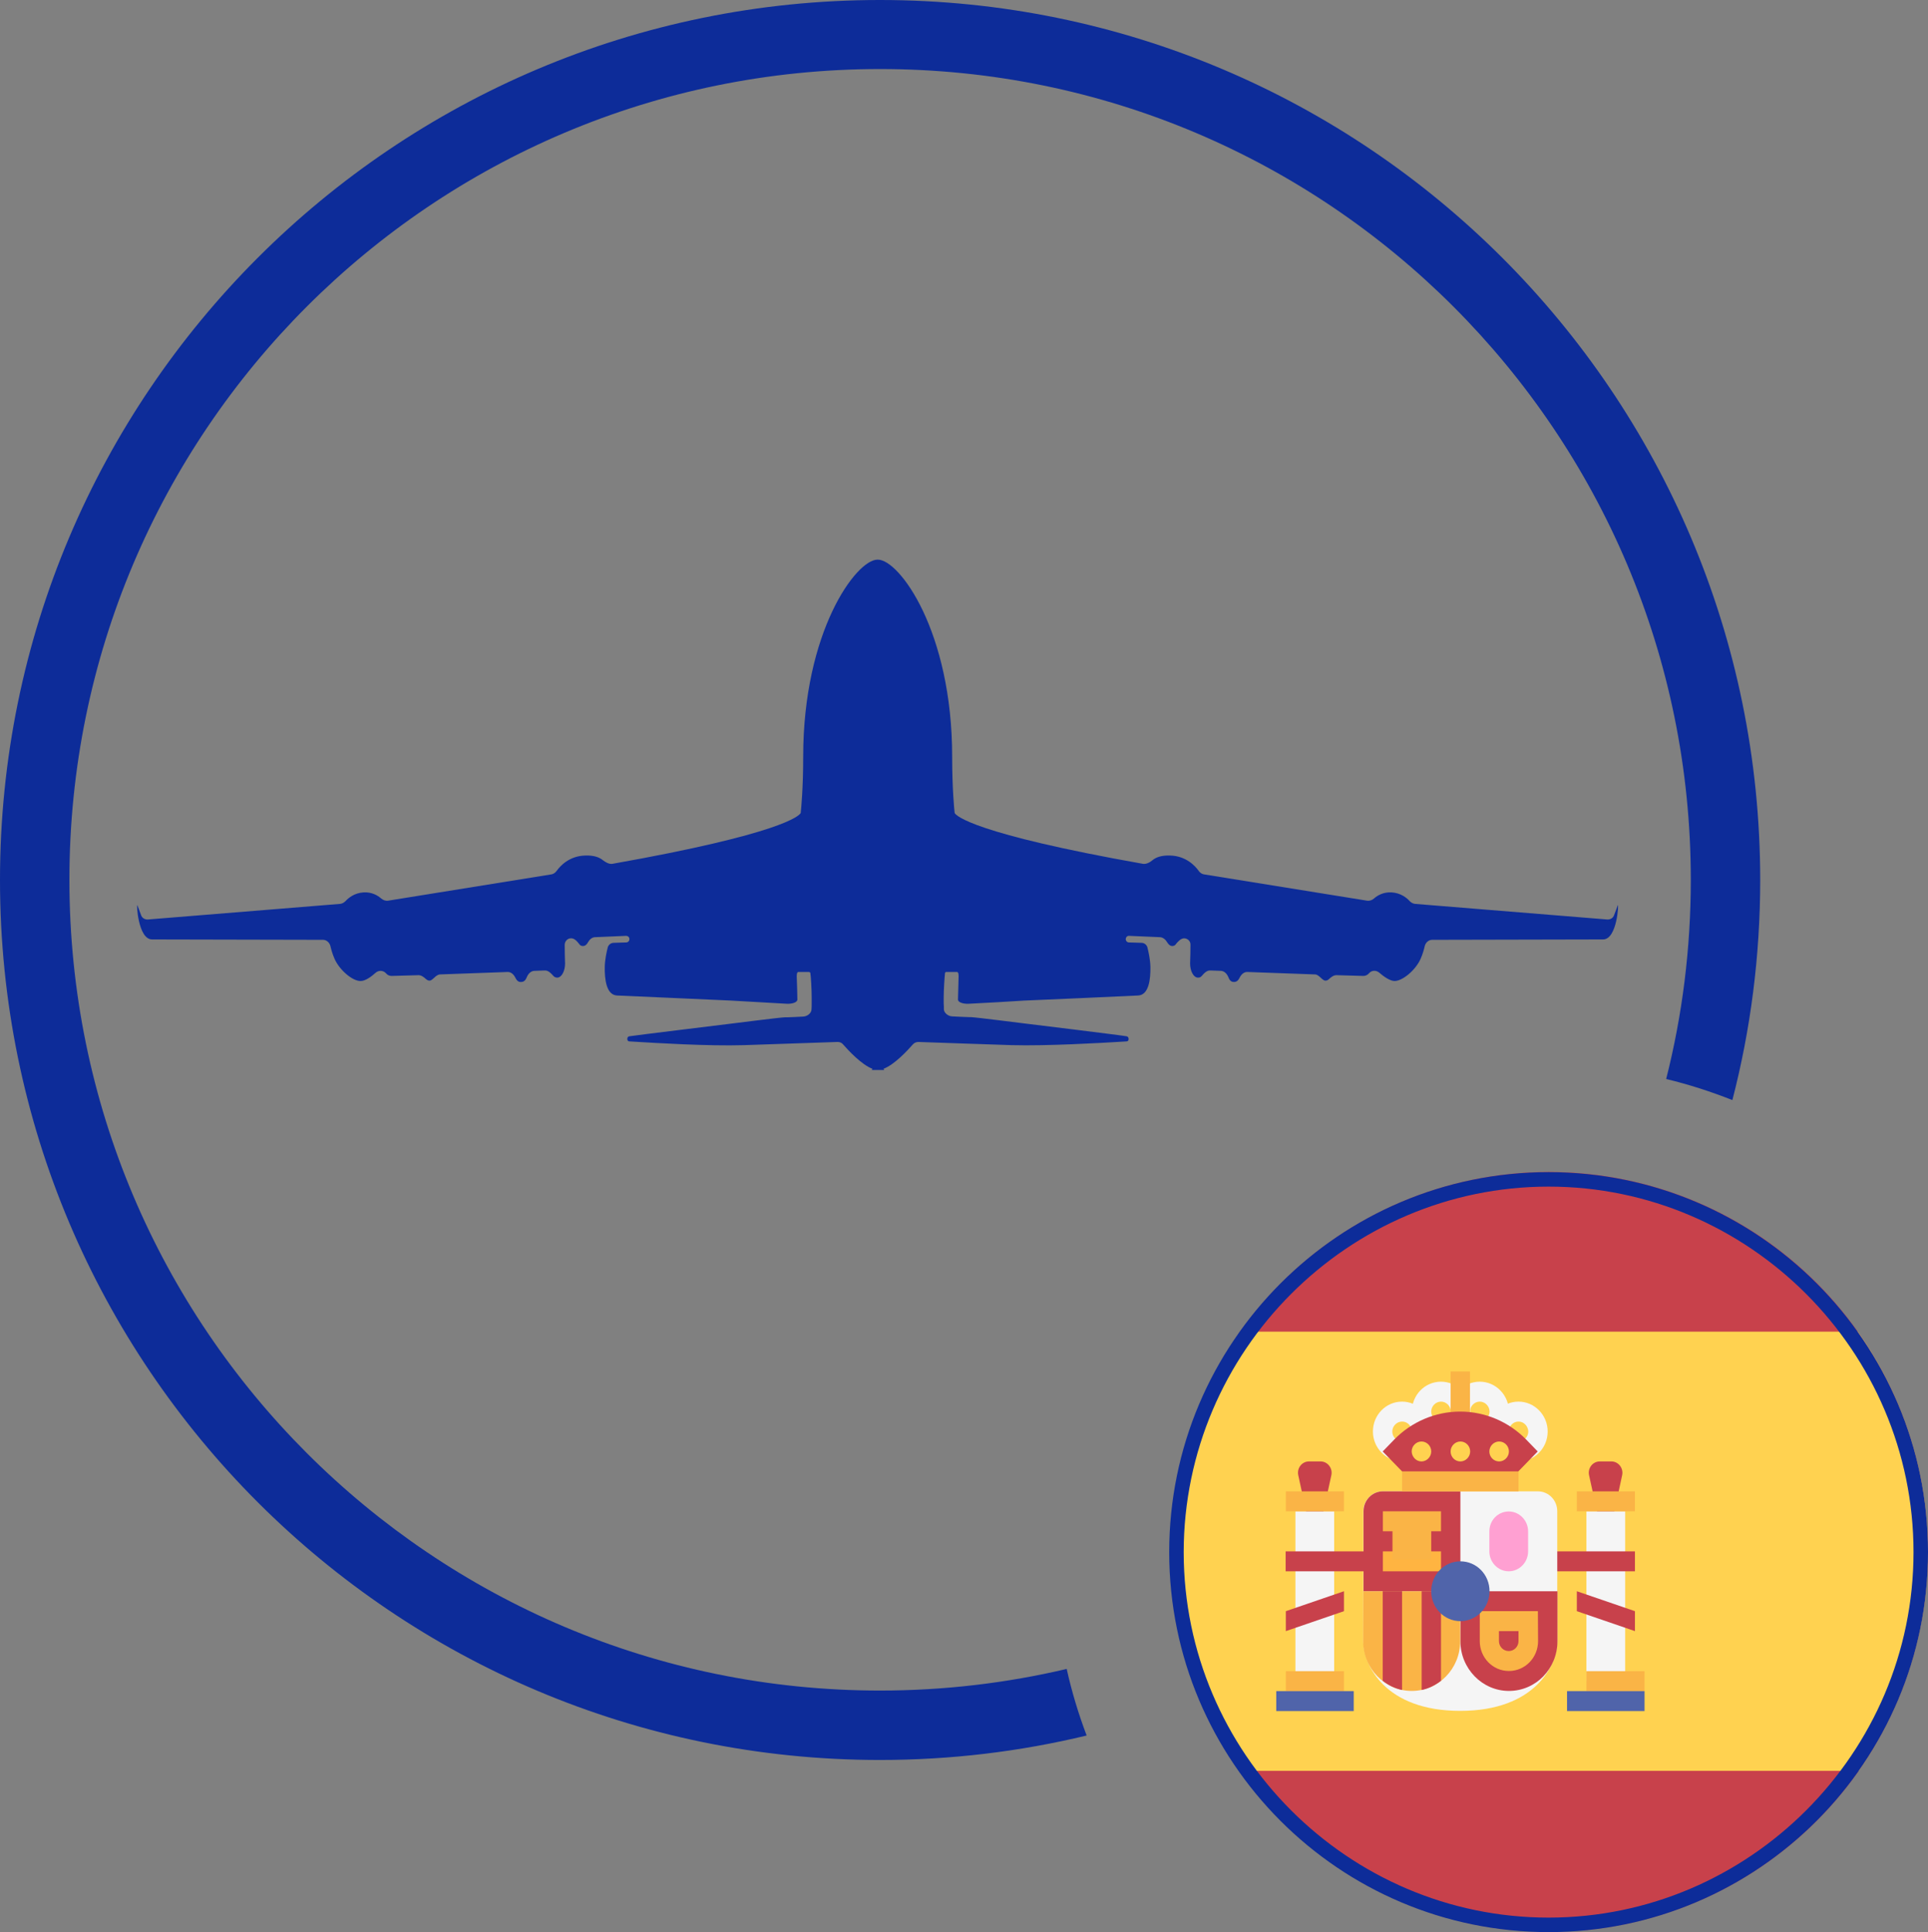 <?xml version="1.0" encoding="utf-8"?>
<!-- Generator: Adobe Illustrator 25.2.1, SVG Export Plug-In . SVG Version: 6.00 Build 0)  -->
<svg version="1.0" id="Ebene_1" xmlns="http://www.w3.org/2000/svg" xmlns:xlink="http://www.w3.org/1999/xlink" x="0px" y="0px"
	 viewBox="0 0 1025 1027.1" style="enable-background:new 0 0 1025 1027.1;" xml:space="preserve">
<rect x="0" y="0" width="1025" height="1027.1" fill="#808080" stroke="none"/>
<style type="text/css">
	.st0{clip-path:url(#SVGID_2_);fill:#C8414B;}
	.st1{clip-path:url(#SVGID_4_);fill:#FFD250;}
	.st2{clip-path:url(#SVGID_6_);fill:#C8414B;}
	.st3{clip-path:url(#SVGID_8_);fill:#F5F5F5;}
	.st4{clip-path:url(#SVGID_10_);fill:#FAB446;}
	.st5{clip-path:url(#SVGID_12_);fill:#C8414B;}
	.st6{clip-path:url(#SVGID_14_);fill:#C8414B;}
	.st7{clip-path:url(#SVGID_16_);fill:#C8414B;}
	.st8{clip-path:url(#SVGID_18_);fill:#F5F5F5;}
	.st9{clip-path:url(#SVGID_20_);fill:#C8414B;}
	.st10{clip-path:url(#SVGID_22_);fill:#C8414B;}
	.st11{clip-path:url(#SVGID_24_);fill:#FAB446;}
	.st12{clip-path:url(#SVGID_26_);fill:#C8414B;}
	.st13{clip-path:url(#SVGID_28_);fill:#C8414B;}
	.st14{clip-path:url(#SVGID_30_);fill:#FFB441;}
	.st15{clip-path:url(#SVGID_32_);fill:#FAB446;}
	.st16{clip-path:url(#SVGID_34_);fill:#FAB446;}
	.st17{clip-path:url(#SVGID_36_);fill:#F5F5F5;}
	.st18{clip-path:url(#SVGID_38_);fill:#FAB446;}
	.st19{clip-path:url(#SVGID_40_);fill:#FAB446;}
	.st20{clip-path:url(#SVGID_42_);fill:#5064AA;}
	.st21{clip-path:url(#SVGID_44_);fill:#FAB446;}
	.st22{clip-path:url(#SVGID_46_);fill:#5064AA;}
	.st23{clip-path:url(#SVGID_48_);fill:#FAB446;}
	.st24{clip-path:url(#SVGID_50_);fill:#FFB441;}
	.st25{clip-path:url(#SVGID_52_);fill:#F5F5F5;}
	.st26{clip-path:url(#SVGID_54_);fill:#F5F5F5;}
	.st27{clip-path:url(#SVGID_56_);fill:#F5F5F5;}
	.st28{clip-path:url(#SVGID_58_);fill:#F5F5F5;}
	.st29{clip-path:url(#SVGID_60_);fill:#FAB446;}
	.st30{clip-path:url(#SVGID_62_);fill:#FFA0D2;}
	.st31{clip-path:url(#SVGID_64_);fill:#5064AA;}
	.st32{clip-path:url(#SVGID_66_);fill:#FAB446;}
	.st33{clip-path:url(#SVGID_68_);fill:#C8414B;}
	.st34{clip-path:url(#SVGID_70_);fill:#FFD250;}
	.st35{clip-path:url(#SVGID_72_);fill:#FFD250;}
	.st36{clip-path:url(#SVGID_74_);fill:#FFD250;}
	.st37{clip-path:url(#SVGID_76_);fill:#C8414B;}
	.st38{clip-path:url(#SVGID_78_);fill:#C8414B;}
	.st39{fill:#0D2C99;}
	.st40{fill-rule:evenodd;clip-rule:evenodd;fill:#0D2C99;}
</style>
<g>
	<g>
		<g>
			<defs>
				<ellipse id="SVGID_1_" cx="823.5" cy="825" rx="201.5" ry="202"/>
			</defs>
			<clipPath id="SVGID_2_">
				<use xlink:href="#SVGID_1_"  style="overflow:visible;"/>
			</clipPath>
			<path class="st0" d="M611.4,1026.3h577.4c5.7,0,10.3-4.8,10.3-10.6V633.6c0-5.9-4.6-10.6-10.3-10.6H611.4
				c-5.7,0-10.3,4.8-10.3,10.6v382.1C601.1,1021.6,605.7,1026.3,611.4,1026.3z"/>
		</g>
	</g>
	<g>
		<g>
			<defs>
				<ellipse id="SVGID_3_" cx="823.5" cy="825" rx="201.5" ry="202"/>
			</defs>
			<clipPath id="SVGID_4_">
				<use xlink:href="#SVGID_3_"  style="overflow:visible;"/>
			</clipPath>
			<path class="st1" d="M1199.1,707.9h-598v233.5h598V707.9z"/>
		</g>
	</g>
	<g>
		<g>
			<defs>
				<ellipse id="SVGID_5_" cx="823.5" cy="825" rx="201.5" ry="202"/>
			</defs>
			<clipPath id="SVGID_6_">
				<use xlink:href="#SVGID_5_"  style="overflow:visible;"/>
			</clipPath>
			<path class="st2" d="M853.7,824.7l8.7-40.5c0.8-3.7-2-7.3-5.7-7.3h-6.2c-3.7,0-6.5,3.5-5.7,7.3L853.7,824.7z"/>
		</g>
	</g>
	<g>
		<g>
			<defs>
				<ellipse id="SVGID_7_" cx="823.5" cy="825" rx="201.5" ry="202"/>
			</defs>
			<clipPath id="SVGID_8_">
				<use xlink:href="#SVGID_7_"  style="overflow:visible;"/>
			</clipPath>
			<path class="st3" d="M864,803.4h-20.6v90.2H864V803.4z"/>
		</g>
	</g>
	<g>
		<g>
			<defs>
				<ellipse id="SVGID_9_" cx="823.5" cy="825" rx="201.5" ry="202"/>
			</defs>
			<clipPath id="SVGID_10_">
				<use xlink:href="#SVGID_9_"  style="overflow:visible;"/>
			</clipPath>
			<path class="st4" d="M869.2,792.8h-30.9v10.6h30.9V792.8z"/>
		</g>
	</g>
	<g>
		<g>
			<defs>
				<ellipse id="SVGID_11_" cx="823.5" cy="825" rx="201.5" ry="202"/>
			</defs>
			<clipPath id="SVGID_12_">
				<use xlink:href="#SVGID_11_"  style="overflow:visible;"/>
			</clipPath>
			<path class="st5" d="M869.2,824.7h-51.6v10.6h51.6V824.7z"/>
		</g>
	</g>
	<g>
		<g>
			<defs>
				<ellipse id="SVGID_13_" cx="823.5" cy="825" rx="201.5" ry="202"/>
			</defs>
			<clipPath id="SVGID_14_">
				<use xlink:href="#SVGID_13_"  style="overflow:visible;"/>
			</clipPath>
			<path class="st6" d="M869.2,867.1l-30.9-10.6v-10.6l30.9,10.6V867.1z"/>
		</g>
	</g>
	<g>
		<g>
			<defs>
				<ellipse id="SVGID_15_" cx="823.5" cy="825" rx="201.5" ry="202"/>
			</defs>
			<clipPath id="SVGID_16_">
				<use xlink:href="#SVGID_15_"  style="overflow:visible;"/>
			</clipPath>
			<path class="st7" d="M699,824.7l8.8-40.5c0.8-3.7-2-7.3-5.7-7.3h-6.2c-3.7,0-6.5,3.5-5.7,7.3L699,824.7z"/>
		</g>
	</g>
	<g>
		<g>
			<defs>
				<ellipse id="SVGID_17_" cx="823.5" cy="825" rx="201.5" ry="202"/>
			</defs>
			<clipPath id="SVGID_18_">
				<use xlink:href="#SVGID_17_"  style="overflow:visible;"/>
			</clipPath>
			<path class="st8" d="M735.1,792.8c-5.7,0-10.3,4.8-10.3,10.6v69c0,12.9,11.7,37.1,51.5,37.1s51.6-24.2,51.6-37.1v-69
				c0-5.9-4.6-10.6-10.3-10.6H735.1L735.1,792.8z"/>
		</g>
	</g>
	<g>
		<g>
			<defs>
				<ellipse id="SVGID_19_" cx="823.5" cy="825" rx="201.5" ry="202"/>
			</defs>
			<clipPath id="SVGID_20_">
				<use xlink:href="#SVGID_19_"  style="overflow:visible;"/>
			</clipPath>
			<path class="st9" d="M776.4,845.9h-51.5v-42.5c0-5.9,4.6-10.6,10.3-10.6h41.2V845.9z"/>
		</g>
	</g>
	<g>
		<g>
			<defs>
				<ellipse id="SVGID_21_" cx="823.5" cy="825" rx="201.5" ry="202"/>
			</defs>
			<clipPath id="SVGID_22_">
				<use xlink:href="#SVGID_21_"  style="overflow:visible;"/>
			</clipPath>
			<path class="st10" d="M776.4,845.9H828v26.5c0,14.7-11.5,26.5-25.8,26.5c-14.2,0-25.8-11.9-25.8-26.5V845.9L776.4,845.9z"/>
		</g>
	</g>
	<g>
		<g>
			<defs>
				<ellipse id="SVGID_23_" cx="823.5" cy="825" rx="201.5" ry="202"/>
			</defs>
			<clipPath id="SVGID_24_">
				<use xlink:href="#SVGID_23_"  style="overflow:visible;"/>
			</clipPath>
			<path class="st11" d="M724.8,845.9h51.5v26.5c0,14.7-11.5,26.5-25.8,26.5c-14.2,0-25.8-11.9-25.8-26.5L724.8,845.9L724.8,845.9z"
				/>
		</g>
	</g>
	<g>
		<g>
			<defs>
				<ellipse id="SVGID_25_" cx="823.5" cy="825" rx="201.5" ry="202"/>
			</defs>
			<clipPath id="SVGID_26_">
				<use xlink:href="#SVGID_25_"  style="overflow:visible;"/>
			</clipPath>
			<path class="st12" d="M766.1,893.5v-47.6h-10.3v52.5C759.6,897.6,763,895.9,766.1,893.5z"/>
		</g>
	</g>
	<g>
		<g>
			<defs>
				<ellipse id="SVGID_27_" cx="823.5" cy="825" rx="201.5" ry="202"/>
			</defs>
			<clipPath id="SVGID_28_">
				<use xlink:href="#SVGID_27_"  style="overflow:visible;"/>
			</clipPath>
			<path class="st13" d="M745.4,898.4v-52.5h-10.3v47.6C738.1,895.9,741.6,897.6,745.4,898.4z"/>
		</g>
	</g>
	<g>
		<g>
			<defs>
				<ellipse id="SVGID_29_" cx="823.5" cy="825" rx="201.5" ry="202"/>
			</defs>
			<clipPath id="SVGID_30_">
				<use xlink:href="#SVGID_29_"  style="overflow:visible;"/>
			</clipPath>
			<path class="st14" d="M766.1,824.7h-30.9v10.6h30.9V824.7z"/>
		</g>
	</g>
	<g>
		<g>
			<defs>
				<ellipse id="SVGID_31_" cx="823.5" cy="825" rx="201.5" ry="202"/>
			</defs>
			<clipPath id="SVGID_32_">
				<use xlink:href="#SVGID_31_"  style="overflow:visible;"/>
			</clipPath>
			<path class="st15" d="M766.1,803.4h-30.9V814h30.9V803.4z"/>
		</g>
	</g>
	<g>
		<g>
			<defs>
				<ellipse id="SVGID_33_" cx="823.5" cy="825" rx="201.5" ry="202"/>
			</defs>
			<clipPath id="SVGID_34_">
				<use xlink:href="#SVGID_33_"  style="overflow:visible;"/>
			</clipPath>
			<path class="st16" d="M760.9,809.8h-20.6V829h20.6V809.8z"/>
		</g>
	</g>
	<g>
		<g>
			<defs>
				<ellipse id="SVGID_35_" cx="823.5" cy="825" rx="201.5" ry="202"/>
			</defs>
			<clipPath id="SVGID_36_">
				<use xlink:href="#SVGID_35_"  style="overflow:visible;"/>
			</clipPath>
			<path class="st17" d="M709.3,803.4h-20.6v90.2h20.6V803.4z"/>
		</g>
	</g>
	<g>
		<g>
			<defs>
				<ellipse id="SVGID_37_" cx="823.5" cy="825" rx="201.5" ry="202"/>
			</defs>
			<clipPath id="SVGID_38_">
				<use xlink:href="#SVGID_37_"  style="overflow:visible;"/>
			</clipPath>
			<path class="st18" d="M714.5,888.4h-30.9V899h30.9V888.4z"/>
		</g>
	</g>
	<g>
		<g>
			<defs>
				<ellipse id="SVGID_39_" cx="823.5" cy="825" rx="201.5" ry="202"/>
			</defs>
			<clipPath id="SVGID_40_">
				<use xlink:href="#SVGID_39_"  style="overflow:visible;"/>
			</clipPath>
			<path class="st19" d="M714.5,792.8h-30.9v10.6h30.9V792.8z"/>
		</g>
	</g>
	<g>
		<g>
			<defs>
				<ellipse id="SVGID_41_" cx="823.5" cy="825" rx="201.5" ry="202"/>
			</defs>
			<clipPath id="SVGID_42_">
				<use xlink:href="#SVGID_41_"  style="overflow:visible;"/>
			</clipPath>
			<path class="st20" d="M719.7,899h-41.2v10.6h41.2V899z"/>
		</g>
	</g>
	<g>
		<g>
			<defs>
				<ellipse id="SVGID_43_" cx="823.5" cy="825" rx="201.5" ry="202"/>
			</defs>
			<clipPath id="SVGID_44_">
				<use xlink:href="#SVGID_43_"  style="overflow:visible;"/>
			</clipPath>
			<path class="st21" d="M874.3,888.4h-30.9V899h30.9V888.4z"/>
		</g>
	</g>
	<g>
		<g>
			<defs>
				<ellipse id="SVGID_45_" cx="823.5" cy="825" rx="201.5" ry="202"/>
			</defs>
			<clipPath id="SVGID_46_">
				<use xlink:href="#SVGID_45_"  style="overflow:visible;"/>
			</clipPath>
			<path class="st22" d="M874.3,899h-41.2v10.6h41.2V899z"/>
		</g>
	</g>
	<g>
		<g>
			<defs>
				<ellipse id="SVGID_47_" cx="823.5" cy="825" rx="201.5" ry="202"/>
			</defs>
			<clipPath id="SVGID_48_">
				<use xlink:href="#SVGID_47_"  style="overflow:visible;"/>
			</clipPath>
			<path class="st23" d="M807.3,782.2h-61.9v10.6h61.9V782.2z"/>
		</g>
	</g>
	<g>
		<g>
			<defs>
				<ellipse id="SVGID_49_" cx="823.5" cy="825" rx="201.5" ry="202"/>
			</defs>
			<clipPath id="SVGID_50_">
				<use xlink:href="#SVGID_49_"  style="overflow:visible;"/>
			</clipPath>
			<path class="st24" d="M781.5,750.4h-10.3v31.8h10.3V750.4z"/>
		</g>
	</g>
	<g>
		<g>
			<defs>
				<ellipse id="SVGID_51_" cx="823.5" cy="825" rx="201.5" ry="202"/>
			</defs>
			<clipPath id="SVGID_52_">
				<use xlink:href="#SVGID_51_"  style="overflow:visible;"/>
			</clipPath>
			<path class="st25" d="M766.1,766.3c-8.5,0-15.5-7.1-15.5-15.9s6.9-15.9,15.5-15.9c8.5,0,15.5,7.1,15.5,15.9
				S774.6,766.3,766.1,766.3z M766.1,745.1c-2.8,0-5.2,2.4-5.2,5.3s2.3,5.3,5.2,5.3c2.8,0,5.2-2.4,5.2-5.3S768.9,745.1,766.1,745.1z
				"/>
		</g>
	</g>
	<g>
		<g>
			<defs>
				<ellipse id="SVGID_53_" cx="823.5" cy="825" rx="201.5" ry="202"/>
			</defs>
			<clipPath id="SVGID_54_">
				<use xlink:href="#SVGID_53_"  style="overflow:visible;"/>
			</clipPath>
			<path class="st26" d="M786.7,766.3c-8.5,0-15.5-7.1-15.5-15.9s6.9-15.9,15.5-15.9c8.5,0,15.5,7.1,15.5,15.9
				S795.2,766.3,786.7,766.3z M786.7,745.1c-2.8,0-5.2,2.4-5.2,5.3s2.3,5.3,5.2,5.3c2.8,0,5.2-2.4,5.2-5.3S789.5,745.1,786.7,745.1z
				"/>
		</g>
	</g>
	<g>
		<g>
			<defs>
				<ellipse id="SVGID_55_" cx="823.5" cy="825" rx="201.5" ry="202"/>
			</defs>
			<clipPath id="SVGID_56_">
				<use xlink:href="#SVGID_55_"  style="overflow:visible;"/>
			</clipPath>
			<path class="st27" d="M807.3,776.9c-8.5,0-15.5-7.2-15.5-15.9c0-8.8,6.9-15.9,15.5-15.9c8.5,0,15.5,7.1,15.5,15.9
				S815.8,776.9,807.3,776.9z M807.3,755.7c-2.8,0-5.2,2.4-5.2,5.3s2.3,5.3,5.2,5.3c2.8,0,5.2-2.4,5.2-5.3
				C812.4,758.1,810.1,755.7,807.3,755.7z"/>
		</g>
	</g>
	<g>
		<g>
			<defs>
				<ellipse id="SVGID_57_" cx="823.5" cy="825" rx="201.5" ry="202"/>
			</defs>
			<clipPath id="SVGID_58_">
				<use xlink:href="#SVGID_57_"  style="overflow:visible;"/>
			</clipPath>
			<path class="st28" d="M745.4,776.9c-8.5,0-15.5-7.2-15.5-15.9c0-8.8,6.9-15.9,15.5-15.9c8.5,0,15.5,7.1,15.5,15.9
				S754,776.9,745.4,776.9z M745.4,755.7c-2.8,0-5.2,2.4-5.2,5.3s2.3,5.3,5.2,5.3c2.8,0,5.2-2.4,5.2-5.3S748.3,755.7,745.4,755.7z"
				/>
		</g>
	</g>
	<g>
		<g>
			<defs>
				<ellipse id="SVGID_59_" cx="823.5" cy="825" rx="201.5" ry="202"/>
			</defs>
			<clipPath id="SVGID_60_">
				<use xlink:href="#SVGID_59_"  style="overflow:visible;"/>
			</clipPath>
			<path class="st29" d="M807.3,867.1v5.3c0,2.9-2.3,5.3-5.2,5.3s-5.2-2.4-5.2-5.3v-5.3H807.3z M817.6,856.5h-30.9v15.9
				c0,8.8,6.9,15.9,15.5,15.9s15.5-7.1,15.5-15.9L817.6,856.5L817.6,856.5z"/>
		</g>
	</g>
	<g>
		<g>
			<defs>
				<ellipse id="SVGID_61_" cx="823.5" cy="825" rx="201.5" ry="202"/>
			</defs>
			<clipPath id="SVGID_62_">
				<use xlink:href="#SVGID_61_"  style="overflow:visible;"/>
			</clipPath>
			<path class="st30" d="M802.1,835.3c-5.7,0-10.3-4.8-10.3-10.6v-10.6c0-5.9,4.6-10.6,10.3-10.6s10.3,4.8,10.3,10.6v10.6
				C812.4,830.5,807.8,835.3,802.1,835.3z"/>
		</g>
	</g>
	<g>
		<g>
			<defs>
				<ellipse id="SVGID_63_" cx="823.5" cy="825" rx="201.5" ry="202"/>
			</defs>
			<clipPath id="SVGID_64_">
				<use xlink:href="#SVGID_63_"  style="overflow:visible;"/>
			</clipPath>
			<path class="st31" d="M776.4,861.8c8.5,0,15.5-7.1,15.5-15.9S785,830,776.4,830s-15.5,7.1-15.5,15.9S767.8,861.8,776.4,861.8z"/>
		</g>
	</g>
	<g>
		<g>
			<defs>
				<ellipse id="SVGID_65_" cx="823.5" cy="825" rx="201.5" ry="202"/>
			</defs>
			<clipPath id="SVGID_66_">
				<use xlink:href="#SVGID_65_"  style="overflow:visible;"/>
			</clipPath>
			<path class="st32" d="M781.5,729.1h-10.3v31.8h10.3V729.1z"/>
		</g>
	</g>
	<g>
		<g>
			<defs>
				<ellipse id="SVGID_67_" cx="823.5" cy="825" rx="201.5" ry="202"/>
			</defs>
			<clipPath id="SVGID_68_">
				<use xlink:href="#SVGID_67_"  style="overflow:visible;"/>
			</clipPath>
			<path class="st33" d="M745.4,782.2l-10.3-10.6l6-6.2c9.3-9.6,22-15,35.2-15s25.9,5.4,35.2,15l6,6.2l-10.3,10.6H745.4z"/>
		</g>
	</g>
	<g>
		<g>
			<defs>
				<ellipse id="SVGID_69_" cx="823.5" cy="825" rx="201.5" ry="202"/>
			</defs>
			<clipPath id="SVGID_70_">
				<use xlink:href="#SVGID_69_"  style="overflow:visible;"/>
			</clipPath>
			<path class="st34" d="M776.4,776.9c2.8,0,5.2-2.4,5.2-5.3s-2.3-5.3-5.2-5.3c-2.8,0-5.2,2.4-5.2,5.3S773.5,776.9,776.4,776.9z"/>
		</g>
	</g>
	<g>
		<g>
			<defs>
				<ellipse id="SVGID_71_" cx="823.5" cy="825" rx="201.5" ry="202"/>
			</defs>
			<clipPath id="SVGID_72_">
				<use xlink:href="#SVGID_71_"  style="overflow:visible;"/>
			</clipPath>
			<path class="st35" d="M755.7,776.9c2.8,0,5.2-2.4,5.2-5.3s-2.3-5.3-5.2-5.3c-2.8,0-5.2,2.4-5.2,5.3
				C750.6,774.5,752.9,776.9,755.7,776.9z"/>
		</g>
	</g>
	<g>
		<g>
			<defs>
				<ellipse id="SVGID_73_" cx="823.5" cy="825" rx="201.5" ry="202"/>
			</defs>
			<clipPath id="SVGID_74_">
				<use xlink:href="#SVGID_73_"  style="overflow:visible;"/>
			</clipPath>
			<path class="st36" d="M797,776.9c2.8,0,5.2-2.4,5.2-5.3s-2.3-5.3-5.2-5.3c-2.8,0-5.2,2.4-5.2,5.3S794.1,776.9,797,776.9z"/>
		</g>
	</g>
	<g>
		<g>
			<defs>
				<ellipse id="SVGID_75_" cx="823.5" cy="825" rx="201.5" ry="202"/>
			</defs>
			<clipPath id="SVGID_76_">
				<use xlink:href="#SVGID_75_"  style="overflow:visible;"/>
			</clipPath>
			<path class="st37" d="M735.1,824.7h-51.6v10.6h51.6V824.7z"/>
		</g>
	</g>
	<g>
		<g>
			<defs>
				<ellipse id="SVGID_77_" cx="823.5" cy="825" rx="201.5" ry="202"/>
			</defs>
			<clipPath id="SVGID_78_">
				<use xlink:href="#SVGID_77_"  style="overflow:visible;"/>
			</clipPath>
			<path class="st38" d="M683.6,867.1l30.9-10.6v-10.6l-30.9,10.6V867.1z"/>
		</g>
	</g>
</g>
<path class="st39" d="M823.3,630.8c106.6,0,194,87.5,194,194.3s-87.3,194.3-194,194.3c-106.6,0-194-87.5-194-194.3
	C629.4,718.3,716.7,630.8,823.3,630.8z M823.3,623.1c-111.3,0-201.7,90.6-201.7,202c0,111.5,90.4,202,201.7,202
	s201.7-90.6,201.7-202C1025,713.6,934.6,623.1,823.3,623.1z"/>
<path class="st40" d="M544.1,544c-0.2,0-25.1-3.2-28-3.3c-0.3,0-0.6,0-1,0c-2.3-0.1-6.1-0.2-9-0.4c-2-0.1-4.2-1.8-4.3-3.7
	c0-1,0-2.2-0.1-3.3c0-1,0-2.1,0-3c0-4.3,0.5-11.4,0.7-13c0-0.1,0.1-0.2,0.1-0.3c0.2-0.3,0.5-0.3,0.8-0.3h5.5c0.9,0,0.9,2.1,0.8,3.4
	c0,0.1,0,0.2,0,0.2c0,1.2-0.3,9.9-0.3,11.1c0,1.3,2.4,2.3,5.5,2.2c3-0.1,29.3-1.6,29.8-1.7l0,0h0.1c3.1-0.1,54.9-2.4,60.4-2.7
	c5.7-0.3,6.6-8.7,6.5-15.2c-0.1-4-1-8-1.6-10.4c-0.4-1.4-1.7-2.4-3.2-2.4l-6.6-0.2c-1,0-1.8-0.9-1.7-1.9s0.9-1.7,1.8-1.6l16.4,0.7
	c1.6,0.1,3,1.3,3.8,2.7c0.6,1,1.5,2,2.7,2c0.8,0,1.4-0.3,1.8-0.8c0.1-0.1,0.2-0.2,0.2-0.3c1.2-1.4,2.6-3,4.4-3
	c1.9,0.1,3.4,1.6,3.3,3.5c0,3.1-0.1,7.6-0.2,9.9c0,3.8,1.7,7.4,4.1,7.5c1,0.1,1.7-0.4,2.2-1c1.2-1.4,2.6-2.9,4.5-2.8l5.6,0.2
	c1.9,0.1,3.3,1.7,4,3.5c0.5,1.3,1.3,2.4,2.8,2.4c1.6,0.1,2.5-1,3.1-2.2c0.8-1.7,2.3-3.2,4.2-3.1l35.9,1.3c1.2,0,2.1,0.9,3.1,1.8
	c0.5,0.5,1,0.9,1.5,1.2c0.3,0.2,0.6,0.3,1,0.3c0.7,0,1.3-0.3,1.8-0.8c1.1-1,2.4-2.1,4-2.1l14.3,0.4c1,0,2.1-0.4,2.8-1.2l0.3-0.3
	c1.4-1.6,3.8-1.6,5.4-0.2c2.3,2,5.7,4.4,8.1,4.4c4.2,0,11.1-5.7,13.8-11.7c1.2-2.7,1.8-5,2.2-6.7c0.4-1.9,2-3.5,4-3.5
	c16.3,0,84.3-0.2,90.9-0.2c7.5-0.1,8.3-19.5,7.8-18.2c-0.3,0.7-1.2,3.3-2,5.3c-0.5,1.5-2,2.4-3.6,2.3l-102.2-8.3
	c-1.1-0.1-2.1-0.7-2.9-1.5c-1.5-1.7-4.7-4.3-9.5-4.6c-4.5-0.3-7.7,1.7-9.4,3.2c-1,0.9-2.3,1.4-3.7,1.2l-86.8-14
	c-1.1-0.2-2.1-0.9-2.7-1.8c-1.9-2.7-6.8-8-15.2-8.2c-4.9-0.2-7.7,1.1-9.3,2.4c-1.4,1.2-3.4,2.3-5.2,2c-90.1-16-99.1-25.5-100-26.9
	c-0.1-0.1-0.1-0.2-0.1-0.4c-0.2-1.6-1.3-13-1.3-29.6c0-66.7-28.1-104.8-39.5-104.8h-0.1h-0.1c-11.3,0-39.5,38.1-39.5,104.8
	c0,16.6-1.1,28-1.3,29.6c0,0.1,0,0.3-0.1,0.4c-0.9,1.4-9.9,10.9-100,26.9c-1.8,0.3-3.8-0.9-5.2-2c-1.6-1.3-4.4-2.6-9.3-2.4
	c-8.4,0.2-13.3,5.5-15.2,8.2c-0.7,0.9-1.6,1.6-2.7,1.8l-86.9,14c-1.3,0.2-2.6-0.3-3.7-1.2c-1.7-1.5-4.9-3.5-9.4-3.2
	c-4.8,0.3-7.9,2.9-9.5,4.6c-0.8,0.8-1.8,1.4-2.9,1.5l-102.2,8.3c-1.6,0.1-3.1-0.8-3.6-2.3c-0.7-2-1.7-4.5-2-5.3
	c-0.5-1.3,0.3,18.1,7.8,18.2c6.6,0,74.6,0.2,90.9,0.2c2,0,3.6,1.6,4,3.5c0.4,1.7,1,4,2.2,6.7c2.7,6,9.5,11.7,13.7,11.7
	c2.5,0.1,5.8-2.3,8.1-4.4c1.6-1.4,4-1.3,5.4,0.2l0.3,0.3c0.7,0.8,1.7,1.2,2.8,1.2l14.3-0.4c1.5,0,2.8,1,4,2.1
	c0.5,0.4,1.1,0.8,1.8,0.8c0.4,0,0.7-0.1,1-0.3c0.5-0.3,1-0.8,1.5-1.2c0.9-0.9,1.9-1.7,3.1-1.8l35.9-1.3c1.9-0.1,3.4,1.4,4.2,3.1
	c0.6,1.2,1.5,2.4,3.1,2.2c1.5,0,2.4-1.1,2.9-2.4c0.7-1.8,2.1-3.4,4-3.5l5.6-0.2c1.8-0.1,3.3,1.4,4.5,2.8c0.5,0.6,1.2,1,2.2,1
	c2.4-0.1,4.1-3.7,4.1-7.5c-0.1-2.3-0.2-6.7-0.2-9.9c0-1.9,1.5-3.5,3.3-3.5c1.8-0.1,3.2,1.5,4.4,3c0.1,0.1,0.2,0.2,0.2,0.3
	c0.4,0.5,1,0.8,1.8,0.8c1.3,0,2.1-0.9,2.7-2c0.8-1.4,2.1-2.7,3.8-2.7l16.4-0.7c1,0,1.8,0.7,1.8,1.6c0.1,1-0.7,1.9-1.7,1.9l-6.6,0.2
	c-1.5,0-2.8,1-3.2,2.4c-0.6,2.4-1.5,6.3-1.6,10.4c-0.1,6.5,0.8,14.9,6.5,15.2c5.7,0.2,60.1,2.7,60.6,2.7l0,0
	c0.5,0,26.8,1.5,29.8,1.7c3.1,0.1,5.5-0.9,5.5-2.2c0-1.2-0.2-9.9-0.3-11.1c0-0.1,0-0.2,0-0.2c-0.1-1.3-0.1-3.4,0.8-3.4h5.5
	c0.3,0,0.6,0.1,0.8,0.3c0.1,0.1,0.1,0.2,0.1,0.3c0.3,1.6,0.7,8.7,0.7,13c0,1,0,2,0,3.1c0,1.2,0,2.3-0.1,3.3c-0.1,2-2.3,3.6-4.3,3.7
	c-2.7,0.2-6.4,0.3-8.6,0.4c-0.5,0-1,0-1.3,0c-2.9,0.1-27.8,3.3-28,3.3l0,0l0,0c-0.7,0.1-53.3,6.5-54.7,6.8c-1.4,0.2-1.3,2.7,0,2.7
	c0.2,0,1.4,0.1,3.3,0.2c9.8,0.6,38.9,2.4,57.8,1.8c19.3-0.7,43.1-1.5,49.7-1.7c1.1,0,2.2,0.4,2.9,1.3c2.7,3.1,9.9,10.9,15.7,13
	c-0.5,0.4-0.7,0.6,0,0.6h2.7l0,0h3c0.7,0,0.6-0.2,0-0.6c5.8-2.1,13-9.9,15.7-13c0.7-0.8,1.8-1.3,2.9-1.3c6.6,0.2,30.3,1.1,49.7,1.7
	c18.8,0.5,48-1.2,57.8-1.8c1.9-0.1,3.1-0.2,3.3-0.2c1.3,0,1.4-2.4,0-2.7C597.4,550.5,544.3,544,544.1,544L544.1,544L544.1,544z"/>
<path class="st39" d="M467.8,0C209.5,0,0,209.5,0,467.8c0,258.4,209.5,467.8,467.8,467.8c37.9,0,74.6-4.5,109.9-13
	c-4.3-11.4-7.9-23.2-10.6-35.4c-31.9,7.5-65.1,11.5-99.2,11.5c-238,0-431-192.9-431-431c0-238,193-431,431-431s431,193,431,431
	c0,36.5-4.5,72-13.1,105.9c12.1,2.9,23.8,6.7,35.2,11.2c9.7-37.4,14.8-76.7,14.8-117.1C935.7,209.5,726.2,0,467.8,0z"/>
</svg>
